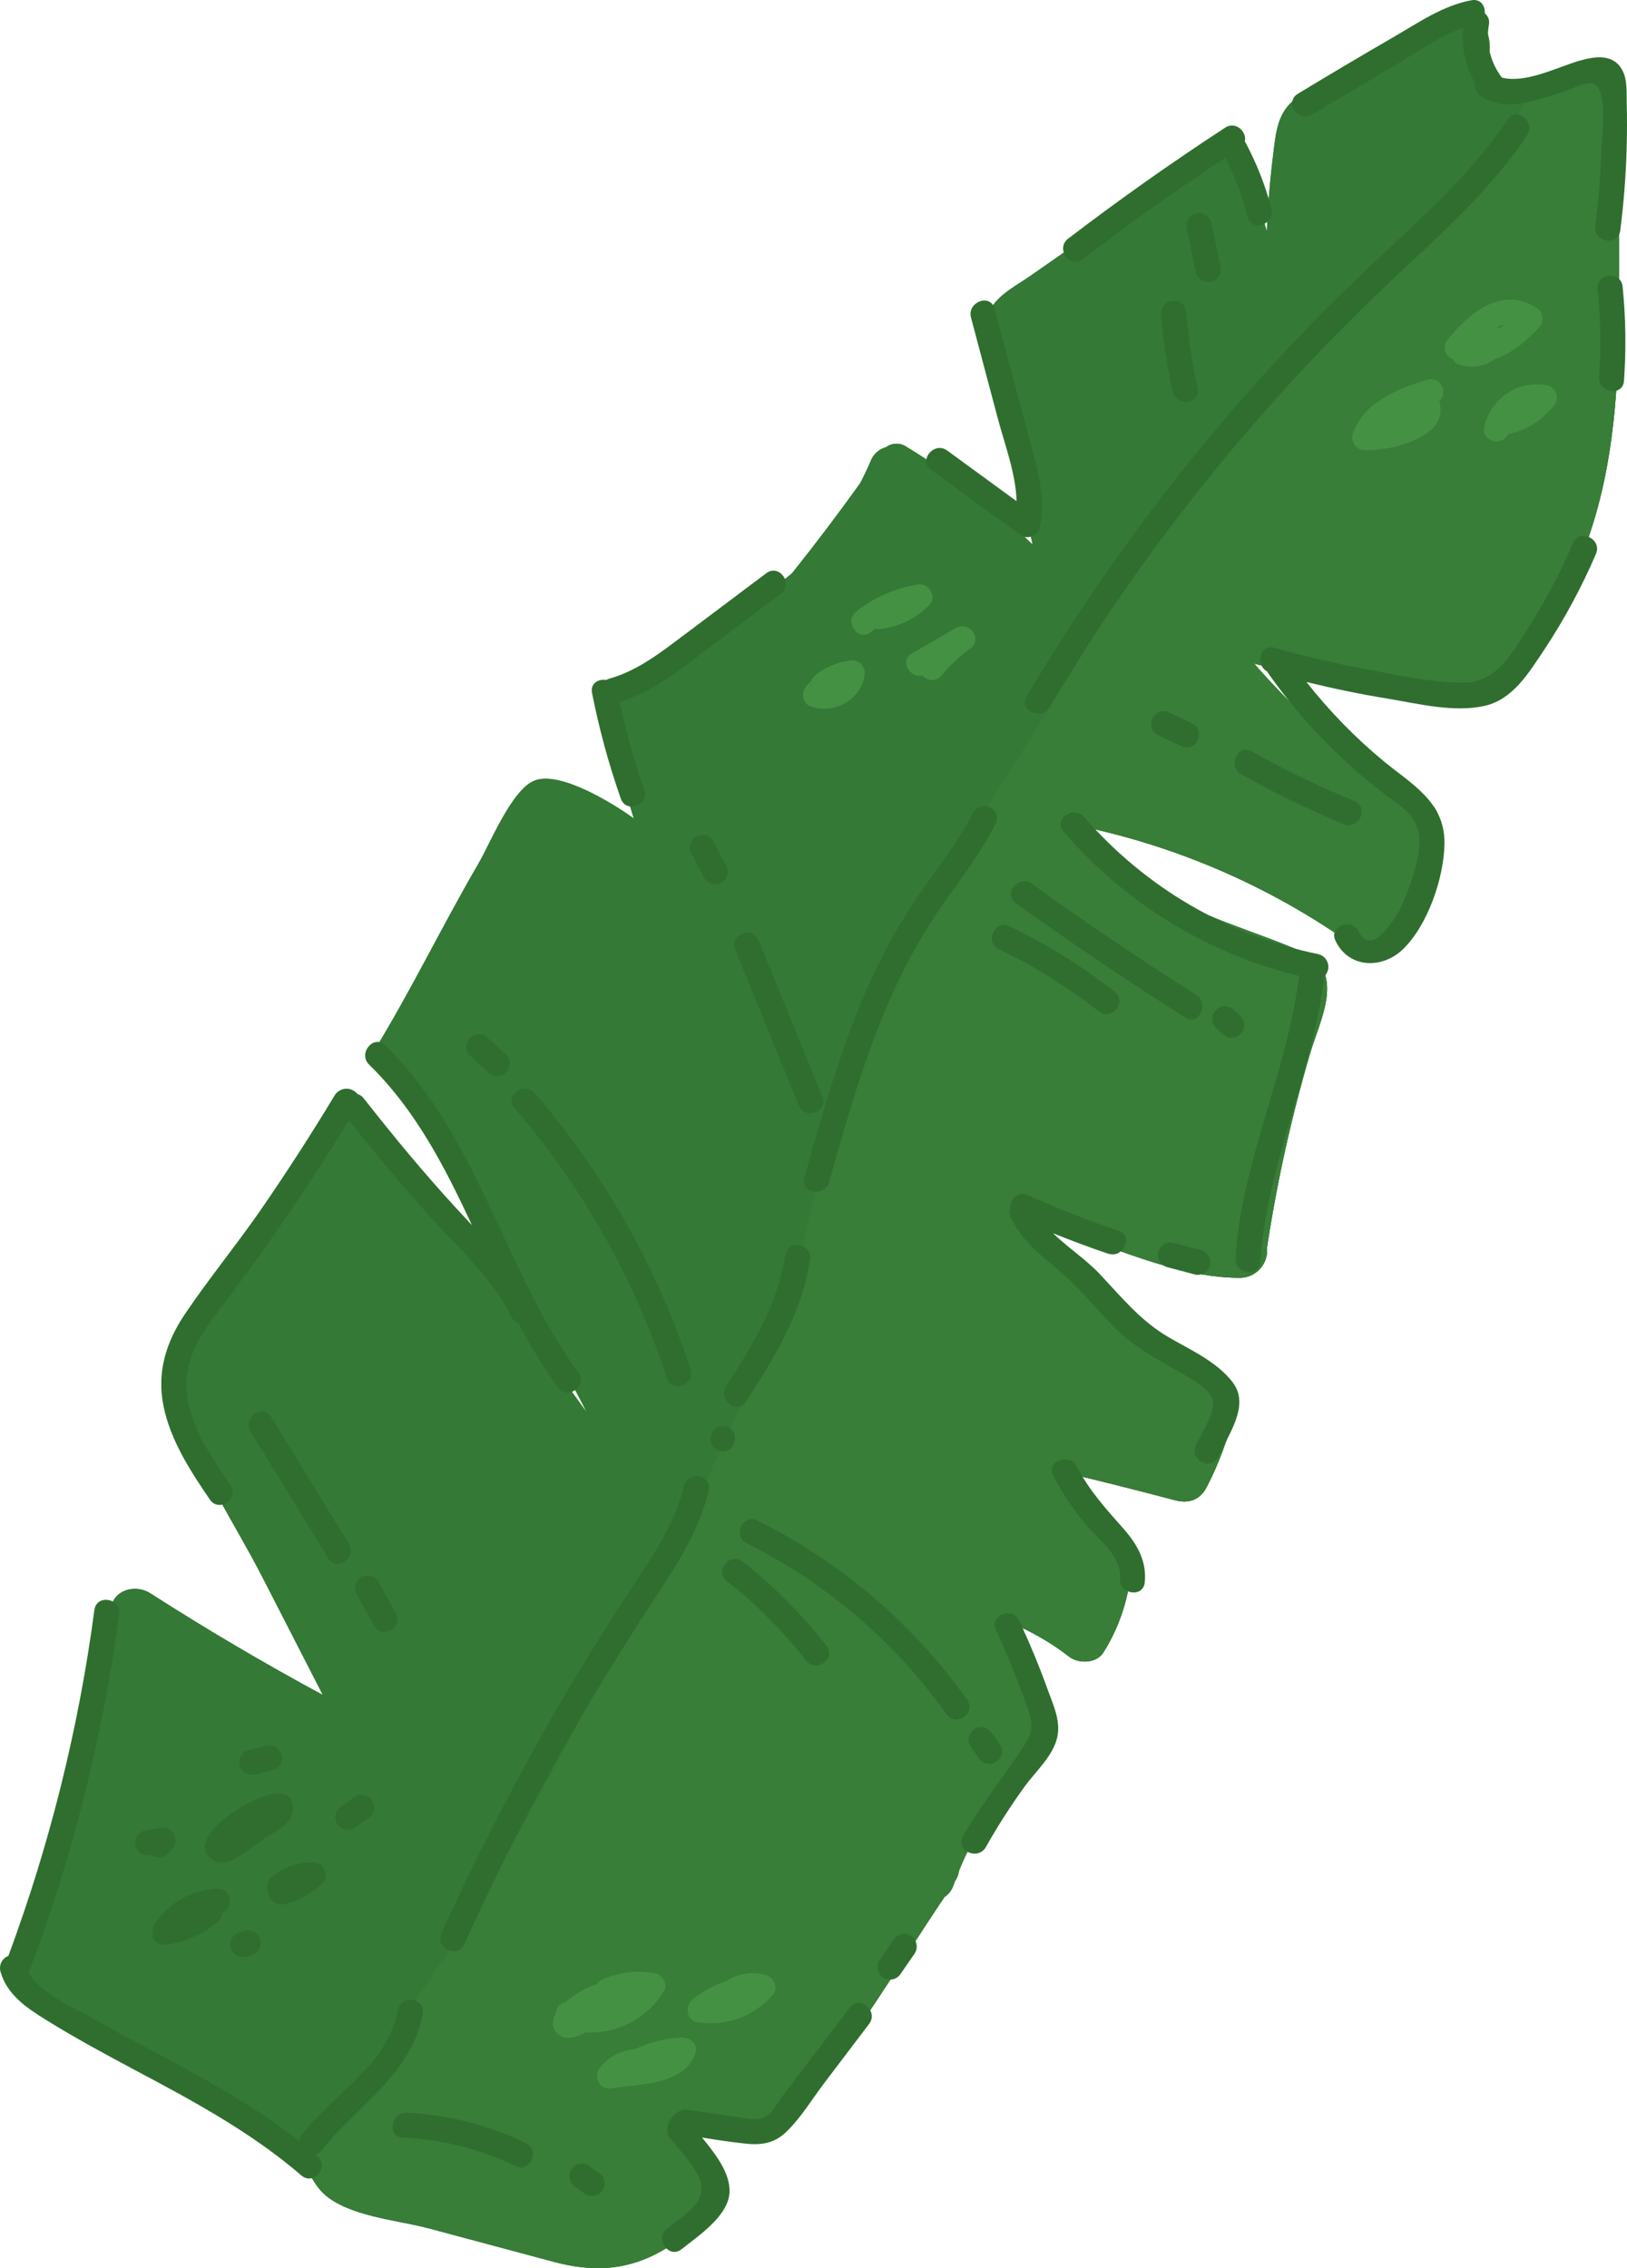 <?xml version="1.0" encoding="UTF-8"?> <svg xmlns="http://www.w3.org/2000/svg" viewBox="0 0 233.682 325.771" fill="none"><path d="M233.279 12.723C233.539 10.218 230.845 7.768 228.394 9.044C226.161 10.192 222.31 13.33 219.001 14.04C217.238 14.423 215.638 14.088 214.527 12.435C213.854 11.418 213.818 10.214 213.884 8.978C213.976 7.007 214.304 4.941 212.69 3.375C209.588 0.368 200.06 7.188 196.859 8.711L190.11 11.932C188.15 12.868 186.012 13.775 184.693 15.59C183.375 17.404 183.183 19.645 182.914 21.758C182.611 24.151 182.368 26.572 182.187 29.019C182.078 30.431 182.006 31.849 181.947 33.257C180.892 29.413 179.796 25.562 178.622 21.698C178.145 20.164 176.127 19.991 175.007 20.769L147.897 39.689C145.968 41.028 143.4 42.31 142.242 44.444C140.958 46.814 141.786 49.465 142.34 51.917L146.023 68.131C146.795 71.471 147.56 74.834 148.317 78.221C142.832 72.871 136.756 68.162 130.207 64.185C129.771 63.883 129.252 63.725 128.722 63.734C128.192 63.743 127.678 63.918 127.253 64.234C126.755 64.365 126.297 64.613 125.915 64.957C125.533 65.302 125.239 65.732 125.057 66.213C124.599 67.304 124.089 68.343 123.569 69.368C120.425 73.759 117.167 78.068 113.794 82.294C111.446 84.597 86.569 100.957 86.516 100.723C87.812 106.391 89.316 112.003 91.03 117.559C88.253 115.529 80.445 110.657 76.779 112.115C73.507 113.4 70.432 121.105 68.709 124.056C63.475 133.043 58.966 142.445 53.503 151.308C55.425 148.19 82.348 198.923 84.269 202.851L53.296 160.02C51.435 157.447 48.187 158.779 47.267 161.057C41.999 168.767 36.727 176.473 31.452 184.174C27.68 189.69 23.321 195.096 25.493 202.122C28.104 210.504 33.655 218.665 37.667 226.487L46.37 243.451C37.922 238.89 29.655 234.017 21.568 228.832C19.443 227.468 16.149 228.346 15.913 231.21C14.623 246.822 11.196 262.183 5.728 276.862C5.147 276.934 4.594 277.156 4.124 277.506C3.654 277.856 3.283 278.321 3.047 278.858C-1.218 287.861 11.957 292.544 17.865 295.509C23.592 298.385 29.352 301.214 35.051 304.151C35.997 304.633 36.982 305.141 37.948 305.686C39.597 306.568 41.096 307.702 42.389 309.052C42.735 309.447 43.049 309.869 43.327 310.317C44.375 311.941 45.092 313.783 46.559 315.135C50.093 318.337 57.1 318.864 61.518 320.039C67.613 321.671 73.702 323.3 79.802 324.935C90.221 327.647 96.615 323.515 103.652 316.098C104.735 314.958 104.499 312.938 103.63 311.779C101.773 309.297 99.727 306.963 97.508 304.798C99.948 305.048 102.386 305.306 104.829 305.531C109.178 305.948 112.118 305.621 115.067 302.137C122.691 293.109 128.984 282.362 135.639 272.478C136.234 272.078 136.681 271.496 136.913 270.821C136.98 270.636 137.052 270.463 137.12 270.281C137.125 270.266 137.128 270.248 137.128 270.233C137.458 269.761 137.671 269.216 137.748 268.644C139.31 264.798 141.426 261.201 144.029 257.967C146.034 255.523 150.211 252.988 151.009 249.829C151.759 246.85 149.398 242.738 148.359 240.114C147.438 237.804 146.48 235.508 145.485 233.227C148.371 234.441 151.084 236.03 153.555 237.953C154.937 239.009 157.535 238.931 158.508 237.285C160.877 233.495 162.249 229.167 162.498 224.704C162.203 223.068 161.566 221.514 160.628 220.143C157.56 217.414 154.702 214.457 152.081 211.297C157.65 212.613 163.199 214.005 168.726 215.473C170.709 216.001 172.351 215.469 173.326 213.555C175.099 210.119 176.438 206.475 177.312 202.708C177.928 200.202 175.923 198.858 173.882 198.962C163.354 192.492 154.722 183.822 146.761 174.506C150.12 175.833 153.494 177.107 156.9 178.301C163.692 180.661 170.785 183.524 178.062 183.533C178.613 183.535 179.157 183.42 179.66 183.197C180.163 182.973 180.614 182.647 180.982 182.239C181.351 181.83 181.63 181.348 181.8 180.825C181.971 180.302 182.029 179.749 181.972 179.201C183.399 169.806 185.457 160.518 188.134 151.399C189.562 146.523 193.459 139.457 187.004 136.694C179.698 133.533 172.432 131.741 165.545 127.433C161.303 124.794 157.324 121.754 153.663 118.353C169.006 121.317 183.486 127.691 196.034 137.003C197.492 138.079 199.916 137.947 200.986 136.336C204.658 131.022 206.657 124.731 206.726 118.272C206.758 115.569 204.239 114.188 202.213 114.46C193.987 109.156 186.554 102.712 180.135 95.323C188.703 97.482 197.406 99.063 206.185 100.054C215.62 101.085 221.096 92.26 224.963 84.682C236.376 62.416 230.784 36.586 233.279 12.723Z" fill="#347936"></path><path d="M233.279 12.723C233.539 10.218 230.845 7.768 228.394 9.044C226.161 10.192 222.31 13.33 219.001 14.04C217.238 14.423 215.638 14.088 214.527 12.435C213.854 11.418 213.818 10.214 213.884 8.978C213.976 7.007 214.304 4.941 212.69 3.375C209.588 0.368 200.06 7.188 196.859 8.711L190.11 11.932C188.15 12.868 186.012 13.775 184.693 15.59C183.375 17.404 183.183 19.645 182.914 21.758C182.611 24.151 182.368 26.572 182.187 29.019C182.078 30.431 182.006 31.849 181.947 33.257C180.892 29.413 179.796 25.562 178.622 21.698C178.145 20.164 176.127 19.991 175.007 20.769L147.897 39.689C145.968 41.028 143.4 42.31 142.242 44.444C140.958 46.814 141.786 49.465 142.34 51.917L146.023 68.131C146.795 71.471 147.56 74.834 148.317 78.221C142.832 72.871 136.756 68.162 130.207 64.185C129.771 63.883 129.252 63.725 128.722 63.734C128.192 63.743 127.678 63.918 127.253 64.234C126.755 64.365 126.297 64.613 125.915 64.957C125.533 65.302 125.239 65.732 125.057 66.213C124.599 67.304 124.089 68.343 123.569 69.368C120.425 73.759 117.167 78.068 113.794 82.294C111.446 84.597 86.569 100.957 86.516 100.723C87.812 106.391 89.316 112.003 91.03 117.559C88.253 115.529 80.445 110.657 76.779 112.115C73.507 113.4 70.432 121.105 68.709 124.056C63.475 133.043 58.966 142.445 53.503 151.308C55.425 148.19 82.348 198.923 84.269 202.851L53.296 160.02C51.435 157.447 48.187 158.779 47.267 161.057C41.999 168.767 36.727 176.473 31.452 184.174C27.68 189.69 23.321 195.096 25.493 202.122C28.104 210.504 33.655 218.665 37.667 226.487L46.37 243.451C37.922 238.89 29.655 234.017 21.568 228.832C19.443 227.468 16.149 228.346 15.913 231.21C14.623 246.822 11.196 262.183 5.728 276.862C5.147 276.934 4.594 277.156 4.124 277.506C3.654 277.856 3.283 278.321 3.047 278.858C-1.218 287.861 11.957 292.544 17.865 295.509C23.592 298.385 29.352 301.214 35.051 304.151C35.997 304.633 36.982 305.141 37.948 305.686C39.597 306.568 41.096 307.702 42.389 309.052C42.735 309.447 43.049 309.869 43.327 310.317C44.375 311.941 45.092 313.783 46.559 315.135C50.093 318.337 57.1 318.864 61.518 320.039C67.613 321.671 73.702 323.3 79.802 324.935C90.221 327.647 96.615 323.515 103.652 316.098C104.735 314.958 104.499 312.938 103.63 311.779C101.773 309.297 99.727 306.963 97.508 304.798C99.948 305.048 102.386 305.306 104.829 305.531C109.178 305.948 112.118 305.621 115.067 302.137C122.691 293.109 128.984 282.362 135.639 272.478C136.234 272.078 136.681 271.496 136.913 270.821C136.98 270.636 137.052 270.463 137.12 270.281C137.125 270.266 137.128 270.248 137.128 270.233C137.458 269.761 137.671 269.216 137.748 268.644C139.31 264.798 141.426 261.201 144.029 257.967C146.034 255.523 150.211 252.988 151.009 249.829C151.759 246.85 149.398 242.738 148.359 240.114C147.438 237.804 146.48 235.508 145.485 233.227C148.371 234.441 151.084 236.03 153.555 237.953C154.937 239.009 157.535 238.931 158.508 237.285C160.877 233.495 162.249 229.167 162.498 224.704C162.203 223.068 161.566 221.514 160.628 220.143C157.56 217.414 154.702 214.457 152.081 211.297C157.65 212.613 163.199 214.005 168.726 215.473C170.709 216.001 172.351 215.469 173.326 213.555C175.099 210.119 176.438 206.475 177.312 202.708C177.928 200.202 175.923 198.858 173.882 198.962C163.354 192.492 154.722 183.822 146.761 174.506C150.12 175.833 153.494 177.107 156.9 178.301C163.692 180.661 170.785 183.524 178.062 183.533C178.613 183.535 179.157 183.42 179.66 183.197C180.163 182.973 180.614 182.647 180.982 182.239C181.351 181.83 181.63 181.348 181.8 180.825C181.971 180.302 182.029 179.749 181.972 179.201C183.399 169.806 185.457 160.518 188.134 151.399C189.562 146.523 193.459 139.457 187.004 136.694C179.698 133.533 172.432 131.741 165.545 127.433C161.303 124.794 157.324 121.754 153.663 118.353C169.006 121.317 183.486 127.691 196.034 137.003C197.492 138.079 199.916 137.947 200.986 136.336C204.658 131.022 206.657 124.731 206.726 118.272C206.758 115.569 204.239 114.188 202.213 114.46C193.987 109.156 186.554 102.712 180.135 95.323C188.703 97.482 197.406 99.063 206.185 100.054C215.62 101.085 221.096 92.26 224.963 84.682C236.376 62.416 230.784 36.586 233.279 12.723Z" fill="#347936"></path><path d="M233.279 12.723C233.539 10.218 230.845 7.768 228.394 9.044C226.215 10.164 222.495 13.171 219.256 13.973C207.764 39.049 181.096 52.048 166.497 74.476C161.988 81.397 158.521 89.067 154.191 96.121C149.632 103.559 144.852 110.863 140.27 118.291C133.854 128.681 127.675 139.405 123.367 150.821C122.34 153.992 121.302 157.161 120.293 160.341C119.816 162.095 119.376 163.916 119.016 165.738C118.72 167.216 118.189 168.637 117.443 169.948C116.56 173.21 115.783 176.497 115.176 179.83C114.798 182.189 113.776 184.4 112.223 186.217C105.585 207.345 93.837 227.048 83.617 246.391C76.278 260.281 68.975 273.885 59.984 286.839C54.566 294.629 48.762 302.127 42.706 309.422C42.934 309.709 43.147 310.004 43.345 310.312C44.393 311.936 45.111 313.781 46.577 315.133C50.111 318.334 57.119 318.859 61.536 320.034C67.631 321.666 73.72 323.298 79.821 324.932C90.239 327.642 96.633 323.513 103.67 316.093C104.753 314.955 104.517 312.933 103.648 311.774C101.792 309.292 99.745 306.96 97.526 304.796C99.966 305.046 102.404 305.301 104.848 305.528C109.197 305.946 112.136 305.618 115.085 302.134C122.709 293.107 129.002 282.36 135.658 272.473C136.252 272.075 136.7 271.493 136.931 270.816C136.999 270.633 137.07 270.461 137.138 270.276C137.144 270.261 137.146 270.246 137.146 270.228C137.477 269.756 137.689 269.211 137.767 268.639C139.328 264.795 141.444 261.199 144.047 257.965C146.052 255.52 150.229 252.986 151.028 249.826C151.777 246.847 149.417 242.735 148.377 240.11C147.456 237.8 146.498 235.505 145.503 233.224C148.389 234.438 151.103 236.027 153.574 237.949C154.955 239.006 157.553 238.928 158.526 237.282C160.895 233.491 162.268 229.163 162.516 224.7C162.222 223.065 161.584 221.511 160.646 220.139C157.578 217.411 154.721 214.454 152.099 211.294C157.668 212.61 163.217 214.002 168.744 215.47C170.728 215.998 172.369 215.466 173.344 213.552C175.117 210.115 176.456 206.472 177.331 202.705C177.946 200.198 175.941 198.854 173.9 198.958C163.372 192.488 154.741 183.818 146.779 174.502C150.139 175.829 153.513 177.103 156.919 178.298C163.71 180.658 170.803 183.521 178.08 183.53C178.629 183.528 179.171 183.412 179.672 183.188C180.172 182.963 180.62 182.637 180.987 182.229C181.354 181.821 181.631 181.341 181.8 180.819C181.97 180.298 182.029 179.747 181.972 179.201C183.399 169.806 185.457 160.518 188.134 151.399C189.562 146.523 193.459 139.457 187.004 136.694C179.698 133.533 172.432 131.741 165.545 127.433C161.303 124.794 157.324 121.754 153.663 118.353C169.006 121.317 183.486 127.691 196.034 137.003C197.492 138.079 199.916 137.947 200.986 136.336C204.658 131.022 206.657 124.731 206.726 118.272C206.758 115.569 204.239 114.188 202.213 114.46C193.987 109.156 186.554 102.712 180.135 95.323C188.703 97.482 197.406 99.063 206.185 100.054C215.62 101.085 221.096 92.26 224.963 84.682C236.376 62.416 230.784 36.586 233.279 12.723Z" fill="#387D38"></path><path d="M220.905 44.373C215.883 40.898 211.043 44.872 207.903 48.802C207.728 49.023 207.607 49.282 207.55 49.558C207.493 49.834 207.502 50.12 207.575 50.392C207.648 50.665 207.784 50.916 207.971 51.127C208.159 51.337 208.394 51.501 208.656 51.605C208.826 51.93 209.11 52.182 209.454 52.313C210.327 52.629 211.264 52.726 212.184 52.597C213.104 52.468 213.978 52.116 214.73 51.571C217.212 50.765 219.609 48.642 221.145 46.919C221.45 46.55 221.597 46.074 221.552 45.597C221.507 45.119 221.274 44.679 220.905 44.373ZM215.704 46.925L215.378 47.12C215.266 47.078 215.151 47.045 215.034 47.02C215.377 46.841 215.743 46.709 216.121 46.628C215.982 46.727 215.849 46.827 215.704 46.925Z" fill="#459144"></path><path d="M206.713 57.617C207.02 57.336 207.222 56.959 207.283 56.547C207.345 56.136 207.263 55.716 207.05 55.358C206.838 55 206.509 54.726 206.119 54.583C205.728 54.439 205.3 54.435 204.907 54.57C200.723 55.831 196.052 57.664 194.389 62.085C194.254 62.375 194.198 62.695 194.228 63.014C194.257 63.332 194.37 63.637 194.556 63.897C194.742 64.158 194.993 64.364 195.284 64.496C195.576 64.627 195.897 64.679 196.215 64.646C199.273 64.633 202.837 63.861 205.299 61.933C205.966 61.46 206.463 60.785 206.718 60.008C206.972 59.231 206.971 58.392 206.713 57.617Z" fill="#459144"></path><path d="M222.134 55.311C220.15 54.963 218.108 55.397 216.438 56.522C214.768 57.648 213.599 59.377 213.177 61.346C212.728 63.483 215.833 64.138 216.616 62.344C219.227 61.805 221.56 60.351 223.194 58.245C223.396 58.003 223.531 57.712 223.585 57.401C223.64 57.091 223.612 56.771 223.505 56.474C223.397 56.178 223.214 55.914 222.974 55.71C222.734 55.506 222.444 55.369 222.134 55.311Z" fill="#459144"></path><path d="M131.926 83.945C128.655 84.431 125.571 85.774 122.986 87.838C121.178 89.295 123.268 92.249 125.084 90.786C125.289 90.619 125.498 90.465 125.712 90.281C125.943 90.347 126.185 90.367 126.424 90.339C129.118 90.044 131.624 88.817 133.508 86.869C134.612 85.788 133.425 83.713 131.926 83.945Z" fill="#459144"></path><path d="M122.213 94.858C120.347 95.07 118.578 95.8 117.105 96.966C116.846 97.172 116.648 97.446 116.533 97.757C116.248 98.03 115.984 98.325 115.743 98.639C115.094 99.49 115.226 100.997 116.374 101.44C119.721 102.655 123.648 100.593 124.185 96.955C124.23 96.68 124.212 96.398 124.131 96.132C124.05 95.865 123.909 95.621 123.718 95.418C123.528 95.215 123.292 95.059 123.032 94.962C122.77 94.865 122.49 94.829 122.213 94.858Z" fill="#459144"></path><path d="M137.228 90.236L130.953 93.872C129.113 94.933 130.718 97.463 132.528 97.02C132.689 97.224 132.895 97.389 133.129 97.501C133.362 97.614 133.619 97.673 133.879 97.673C134.139 97.673 134.395 97.615 134.629 97.502C134.863 97.389 135.068 97.224 135.229 97.021C136.418 95.564 137.796 94.272 139.326 93.178C141.256 91.803 139.205 89.088 137.228 90.236Z" fill="#459144"></path><path d="M94.026 283.405C91.498 282.952 88.892 283.265 86.542 284.302C86.205 284.442 85.919 284.682 85.724 284.989C84.059 285.531 82.526 286.414 81.22 287.578L81.045 287.636C80.717 287.703 80.422 287.883 80.211 288.146C79.999 288.406 79.883 288.731 79.883 289.065C79.202 290.21 79.113 291.615 80.507 292.417C81.623 293.049 82.933 292.529 84.136 291.912C86.374 292.03 88.602 291.537 90.582 290.49C92.562 289.44 94.219 287.873 95.378 285.954C96.002 284.927 95.072 283.58 94.026 283.405Z" fill="#459144"></path><path d="M97.925 292.647C95.589 292.762 93.297 293.329 91.178 294.321C90.199 294.399 89.245 294.676 88.377 295.139C87.51 295.599 86.746 296.233 86.133 297.003C85.175 298.163 86.109 300.212 87.71 299.955C91.78 299.3 98.449 299.547 99.925 294.754C100.268 293.547 98.959 292.604 97.925 292.647Z" fill="#459144"></path><path d="M109.862 283.627C108.955 283.39 108.008 283.342 107.081 283.487C106.154 283.632 105.268 283.969 104.477 284.472C102.647 285.042 100.948 285.966 99.479 287.198C98.328 288.161 98.586 290.195 100.229 290.453C102.2 290.77 104.219 290.58 106.095 289.9C107.971 289.22 109.643 288.073 110.953 286.566C111.927 285.459 111.121 283.954 109.862 283.627Z" fill="#459144"></path><path d="M216.546 17.162C211.579 24.556 205.045 30.545 198.533 36.58C191.863 42.796 185.458 49.326 179.399 56.158C167.395 69.742 156.7 84.429 147.457 100.024C146.266 102.024 149.558 103.529 150.74 101.546C160.02 85.919 170.79 71.227 182.898 57.674C188.857 50.996 195.153 44.643 201.695 38.54C208.041 32.617 214.438 26.722 219.304 19.488C220.617 17.563 217.847 15.235 216.546 17.162Z" fill="#2F6E2F"></path><path d="M139.737 116.765C137.325 121.532 133.864 125.591 130.96 130.048C128.523 133.809 126.396 137.761 124.598 141.866C120.731 150.648 118.12 159.922 115.53 169.139C114.904 171.381 118.474 171.96 119.097 169.736C121.699 160.479 124.327 151.177 128.321 142.404C130.339 137.937 132.771 133.669 135.585 129.656C138.205 125.945 140.963 122.361 142.991 118.282C144.066 116.207 140.782 114.691 139.737 116.765Z" fill="#2F6E2F"></path><path d="M112.76 180.288C111.756 187.264 108.088 193.213 104.336 199.045C103.089 200.981 105.858 203.315 107.117 201.344C111.239 194.982 115.228 188.5 116.327 180.885C116.68 178.592 113.115 177.982 112.76 180.288Z" fill="#2F6E2F"></path><path d="M104.106 204.86C101.812 204.476 101.208 208.042 103.509 208.427C105.809 208.812 106.407 205.246 104.106 204.86Z" fill="#2F6E2F"></path><path d="M98.225 213.453C96.813 219.395 93.155 224.344 89.873 229.374C86.592 234.404 83.396 239.583 80.351 244.806C74.146 255.48 68.489 266.462 63.403 277.714C62.436 279.838 65.725 281.36 66.685 279.241C71.928 267.637 77.778 256.318 84.211 245.33C87.484 239.767 90.95 234.291 94.483 228.893C97.563 224.221 100.487 219.54 101.794 214.033C102.329 211.794 98.761 211.202 98.225 213.453Z" fill="#2F6E2F"></path><path d="M42.093 259.792C42.063 255.41 35.881 258.752 34.14 259.839C32.399 260.929 27.19 264.843 30.482 267.082C32.074 268.159 33.721 267.012 35.083 266.105C35.597 265.767 36.109 265.415 36.604 265.05C36.969 264.932 37.289 264.705 37.52 264.398L38.042 263.983C38.523 263.735 38.996 263.465 39.454 263.176C40.705 262.388 42.103 261.414 42.093 259.792Z" fill="#2F6E2F"></path><path d="M31.083 271.266C29.307 271.351 27.578 271.858 26.037 272.745C24.497 273.632 23.189 274.872 22.222 276.364C21.442 277.589 22.067 279.551 23.798 279.323C26.566 278.966 29.171 277.816 31.297 276.007C31.655 275.712 31.886 275.287 31.941 274.825C32.069 274.72 32.202 274.62 32.325 274.505C33.641 273.32 32.998 271.141 31.083 271.266Z" fill="#2F6E2F"></path><path d="M45.252 267.527C43.006 267.374 40.788 268.097 39.065 269.546C38.705 269.819 38.458 270.213 38.368 270.656C38.278 271.098 38.352 271.561 38.576 271.95C38.631 272.423 38.869 272.853 39.239 273.15C39.608 273.45 40.08 273.59 40.552 273.542C42.74 273.113 44.752 272.048 46.339 270.483C47.275 269.564 46.571 267.569 45.252 267.527Z" fill="#2F6E2F"></path><path d="M37.414 279.108C37.444 278.871 37.41 278.628 37.317 278.409C37.145 277.969 36.811 277.611 36.385 277.409L35.925 277.269C35.608 277.214 35.281 277.246 34.981 277.361L34.239 277.591C33.801 277.764 33.444 278.096 33.24 278.519C33.13 278.738 33.078 278.983 33.091 279.228C33.063 279.466 33.099 279.708 33.194 279.928C33.277 280.151 33.402 280.355 33.564 280.53C33.726 280.703 33.92 280.843 34.136 280.943L34.601 281.088C34.916 281.14 35.24 281.108 35.539 280.995L36.281 280.763C36.723 280.595 37.082 280.261 37.28 279.831C37.389 279.606 37.436 279.356 37.414 279.108Z" fill="#2F6E2F"></path><path d="M53.394 258.544C53.109 258.159 52.687 257.902 52.216 257.825C51.745 257.745 51.262 257.852 50.868 258.119L48.864 259.574C48.492 259.861 48.246 260.279 48.176 260.741C48.107 261.206 48.22 261.678 48.493 262.058C48.764 262.441 49.174 262.703 49.635 262.788C50.095 262.873 50.571 262.776 50.962 262.518L52.967 261.094C53.165 260.956 53.333 260.781 53.462 260.576C53.591 260.374 53.677 260.146 53.717 259.909C53.757 259.672 53.749 259.429 53.694 259.194C53.638 258.959 53.536 258.739 53.394 258.544Z" fill="#2F6E2F"></path><path d="M25.217 264.133C25.193 263.898 25.123 263.668 25.01 263.458C24.897 263.248 24.745 263.063 24.56 262.913C24.376 262.763 24.164 262.651 23.936 262.583C23.708 262.516 23.469 262.493 23.233 262.518L21.021 262.881C20.543 262.931 20.105 263.168 19.802 263.54C19.5 263.913 19.358 264.39 19.407 264.868C19.457 265.345 19.694 265.785 20.067 266.087C20.44 266.39 20.918 266.532 21.395 266.482L21.792 266.412L21.89 266.485C22.087 266.622 22.313 266.714 22.551 266.754C22.788 266.794 23.031 266.779 23.263 266.714C23.501 266.682 23.727 266.59 23.919 266.445L24.259 266.13C24.354 266.012 24.433 265.885 24.495 265.747C24.754 265.572 24.96 265.33 25.087 265.045C25.215 264.758 25.26 264.443 25.217 264.133Z" fill="#2F6E2F"></path><path d="M40.376 251.826C40.196 251.386 39.854 251.034 39.42 250.839C38.986 250.644 38.494 250.624 38.045 250.782L36.073 251.319C35.865 251.311 35.657 251.344 35.461 251.416C35.265 251.489 35.086 251.599 34.933 251.741C34.894 251.771 34.857 251.806 34.824 251.844L34.814 251.904C34.598 252.156 34.452 252.461 34.391 252.789C34.33 253.113 34.356 253.451 34.465 253.763C34.547 253.943 34.652 254.113 34.779 254.263C34.807 254.301 34.837 254.338 34.871 254.371L34.957 254.446C35.008 254.501 35.065 254.548 35.128 254.591C35.342 254.733 35.586 254.825 35.84 254.863L35.876 254.868C35.982 254.883 36.089 254.888 36.197 254.885L36.316 254.905C36.479 254.898 36.64 254.873 36.798 254.833L39.353 254.173C39.575 254.088 39.777 253.958 39.948 253.793C40.12 253.628 40.256 253.431 40.351 253.213C40.446 252.993 40.498 252.761 40.502 252.521C40.506 252.284 40.463 252.049 40.376 251.826Z" fill="#2F6E2F"></path><path d="M225.93 77.998C224.137 82.21 222 86.268 219.54 90.128C217.244 93.692 214.97 98.072 210.219 98.052C205.699 98.034 200.98 97.017 196.546 96.195C191.988 95.346 187.48 94.279 183.017 93.042C180.914 92.464 180.272 95.565 182.034 96.465C182.091 96.597 182.163 96.721 182.247 96.837C186.91 103.426 192.554 109.263 198.984 114.144C200.547 115.323 202.506 116.47 203.34 118.315C204.174 120.16 203.883 122.366 203.37 124.297C202.835 126.396 202.097 128.438 201.169 130.395C200.555 131.691 196.973 137.637 195.183 133.841C194.188 131.755 190.799 133.015 191.805 135.108C193.698 139.093 198.489 139.241 201.506 136.336C205.071 132.9 207.432 125.992 207.467 121.078C207.504 115.205 202.861 112.71 198.814 109.397C194.69 105.994 190.944 102.158 187.64 97.954C191.526 98.905 195.442 99.72 199.399 100.359C203.733 101.085 208.875 102.386 213.287 101.371C217.338 100.424 219.585 96.608 221.766 93.368C224.661 88.995 227.158 84.372 229.227 79.552C230.133 77.388 226.856 75.861 225.93 77.998Z" fill="#2F6E2F"></path><path d="M233.628 21.435C233.695 19.189 233.699 16.949 233.642 14.714C233.603 13.266 233.739 11.546 233.071 10.206C231.809 7.672 229.151 8.064 226.834 8.727C223.712 9.634 219.131 12.027 215.71 11.142C214.892 10.071 214.304 8.843 213.983 7.535C213.663 6.226 213.617 4.866 213.848 3.539C213.911 3.239 213.889 2.927 213.783 2.64C213.678 2.352 213.495 2.1 213.253 1.911C213.336 0.868 212.667 -0.204 211.349 0.033C207.225 0.791 203.657 3.304 200.065 5.373C195.489 8.025 190.936 10.725 186.405 13.474C184.406 14.679 186.517 17.618 188.502 16.423C192.363 14.096 196.239 11.795 200.128 9.521C203.236 7.713 206.595 5.171 210.133 4.047C209.885 6.792 210.49 9.546 211.867 11.934C211.81 12.308 211.864 12.69 212.024 13.033C212.185 13.375 212.443 13.662 212.767 13.857C214.929 15.216 217.278 15.169 219.707 14.604C221.198 14.243 222.657 13.779 224.119 13.333C225.22 12.998 227.478 11.818 228.583 11.966C231.11 12.316 230.058 19.651 229.998 21.579C229.888 25.227 229.582 28.88 229.144 32.51C228.862 34.816 232.427 35.425 232.711 33.108C233.21 29.218 233.513 25.333 233.628 21.435Z" fill="#2F6E2F"></path><path d="M182.608 29.932C181.721 26.578 180.439 23.342 178.79 20.29C179.113 18.944 177.494 17.341 175.964 18.337C168.237 23.382 160.717 28.699 153.404 34.286C151.56 35.701 153.651 38.648 155.502 37.229C162.155 32.13 168.982 27.274 175.985 22.662C177.38 25.384 178.468 28.254 179.227 31.217C179.815 33.467 183.193 32.169 182.608 29.932Z" fill="#2F6E2F"></path><path d="M190.193 140.241C190.443 140.009 190.624 139.712 190.718 139.384C190.812 139.055 190.814 138.708 190.725 138.378C190.635 138.049 190.457 137.75 190.211 137.514C189.964 137.278 189.657 137.114 189.324 137.04C176.261 134.355 164.449 127.435 155.72 117.353C154.211 115.596 151.252 117.686 152.777 119.451C161.599 129.728 173.425 136.975 186.587 140.169C184.885 153.977 178.365 166.734 177.446 180.685C177.299 182.983 180.862 183.605 181.013 181.283C181.929 167.129 188.599 154.245 190.193 140.241Z" fill="#2F6E2F"></path><path d="M171.766 142.869C163.749 137.798 155.894 132.484 148.199 126.929C146.318 125.569 143.995 128.346 145.9 129.71C153.851 135.435 161.97 140.916 170.256 146.155C172.2 147.391 173.705 144.098 171.766 142.869Z" fill="#2F6E2F"></path><path d="M178.039 145.846L177.083 144.946C176.704 144.64 176.22 144.493 175.734 144.536C175.381 144.574 175.046 144.715 174.772 144.941C174.498 145.167 174.297 145.469 174.194 145.809C174.091 146.149 174.09 146.512 174.192 146.853C174.294 147.193 174.493 147.496 174.766 147.724L175.721 148.629C176.101 148.935 176.584 149.082 177.07 149.039C177.425 149.002 177.761 148.862 178.036 148.636C178.312 148.409 178.514 148.106 178.617 147.765C178.721 147.423 178.721 147.059 178.618 146.718C178.516 146.376 178.314 146.073 178.039 145.846Z" fill="#2F6E2F"></path><path d="M160.112 142.456C155.416 138.786 150.342 135.627 144.976 133.032C142.878 132.02 141.357 135.298 143.448 136.314C148.535 138.769 153.344 141.761 157.794 145.239C159.626 146.671 161.949 143.894 160.112 142.456Z" fill="#2F6E2F"></path><path d="M110.061 82.329L98.328 91.144C94.931 93.692 91.618 96.321 87.487 97.487C87.343 97.53 87.204 97.589 87.073 97.662C85.973 97.477 84.756 98.135 85.031 99.526C86.047 104.676 87.427 109.748 89.162 114.703C89.937 116.898 93.317 115.619 92.54 113.435C91.092 109.308 89.906 105.095 88.988 100.819C92.949 99.649 96.233 97.265 99.51 94.814L112.147 85.27C114.024 83.879 111.927 80.93 110.061 82.329Z" fill="#2F6E2F"></path><path d="M99.183 196.677C94.422 182.117 86.825 168.645 76.831 157.038C75.321 155.287 72.362 157.371 73.887 159.142C83.688 170.505 91.136 183.7 95.802 197.962C96.526 200.173 99.907 198.888 99.183 196.677Z" fill="#2F6E2F"></path><path d="M72.653 151.431L69.845 148.895C69.473 148.628 69.013 148.512 68.559 148.57C68.104 148.629 67.689 148.858 67.397 149.211C67.105 149.564 66.958 150.015 66.986 150.473C67.013 150.93 67.214 151.36 67.546 151.675L70.348 154.211C70.72 154.478 71.18 154.594 71.635 154.535C72.089 154.476 72.504 154.247 72.796 153.894C73.088 153.541 73.235 153.09 73.208 152.633C73.18 152.175 72.98 151.745 72.647 151.43L72.653 151.431Z" fill="#2F6E2F"></path><path d="M83.081 197.174C72.317 182.335 68.707 163.212 55.329 150.146C53.659 148.516 51.356 151.314 53.03 152.927C59.705 159.448 63.887 167.611 67.785 175.971C67.021 175.159 66.261 174.34 65.507 173.517C60.854 168.46 56.49 163.169 52.255 157.772C52.027 157.467 51.706 157.244 51.34 157.136C51.144 156.885 50.89 156.684 50.6 156.552C50.31 156.419 49.992 156.358 49.673 156.373C49.354 156.389 49.044 156.48 48.768 156.64C48.492 156.801 48.259 157.025 48.087 157.294C44.702 162.908 41.142 168.423 37.407 173.839C33.9 178.899 29.97 183.68 26.537 188.776C23.852 192.764 22.508 197.104 23.472 201.892C24.471 206.869 27.328 211.265 30.151 215.393C31.466 217.319 34.41 215.215 33.095 213.289C30.34 209.27 27.193 204.74 26.81 199.732C26.349 194.203 30.037 190.102 33.138 185.965C39.192 177.885 44.843 169.505 50.122 160.904C53.875 165.646 57.717 170.293 61.799 174.785C65.88 179.276 70.718 183.564 73.451 189.138C73.554 189.36 73.701 189.56 73.884 189.724C74.067 189.888 74.281 190.013 74.513 190.092C76.168 193.29 78.048 196.366 80.14 199.297C81.509 201.159 84.452 199.06 83.081 197.174Z" fill="#2F6E2F"></path><path d="M50.088 221.699L38.943 203.52C37.725 201.525 34.792 203.637 36 205.618L47.134 223.827C48.357 225.791 51.296 223.68 50.088 221.699Z" fill="#2F6E2F"></path><path d="M56.771 231.528L54.27 227.051C54.132 226.857 53.957 226.692 53.756 226.565C53.554 226.439 53.329 226.354 53.094 226.315C52.86 226.275 52.62 226.283 52.388 226.336C52.156 226.39 51.937 226.489 51.743 226.627C51.363 226.914 51.108 227.335 51.029 227.804C50.951 228.272 51.055 228.754 51.321 229.148L53.827 233.632C54.296 234.481 55.613 234.573 56.348 234.055C56.728 233.768 56.984 233.346 57.063 232.876C57.142 232.406 57.037 231.923 56.771 231.528Z" fill="#2F6E2F"></path><path d="M45.596 309.687L45.327 309.464C45.664 309.357 45.96 309.15 46.173 308.867C51.286 302.389 59.094 297.953 60.721 289.265C61.153 286.979 57.586 286.381 57.154 288.668C55.698 296.448 47.989 300.725 43.398 306.533C43.162 306.818 43.021 307.17 42.997 307.54C37.243 303.039 30.915 299.405 24.456 295.933C20.717 293.919 16.951 291.957 13.249 289.863C10.38 288.238 5.943 286.414 4.096 283.36C4.165 283.245 4.224 283.125 4.272 283C10.469 266.485 14.779 249.322 17.122 231.84C17.428 229.538 13.863 228.928 13.555 231.242C11.302 248.212 7.159 264.878 1.203 280.925C0.768 281.095 0.411 281.418 0.201 281.835C-0.009 282.25 -0.056 282.73 0.068 283.18C1.024 286.556 3.882 288.428 6.717 290.185C10.77 292.699 14.973 294.969 19.186 297.221C27.605 301.687 36.016 306.2 43.28 312.454C45.047 313.983 47.359 311.199 45.596 309.687Z" fill="#2F6E2F"></path><path d="M122.042 288.373L112.388 301.089C111.738 301.944 110.93 303.484 109.96 304.019C108.848 304.638 107.176 304.256 106.012 304.091L98.388 302.979C97.979 303.049 97.588 303.201 97.241 303.426C96.893 303.654 96.595 303.949 96.366 304.293C96.136 304.638 95.979 305.028 95.905 305.436C95.832 305.846 95.842 306.265 95.936 306.668C97.292 308.532 99.675 310.834 100.528 313.006C101.813 316.277 97.98 318.359 95.806 320.104C93.992 321.553 96.082 324.508 97.904 323.048C100.311 321.121 104.649 318.279 104.78 314.835C104.892 312.129 102.762 309.369 100.823 307.01C102.862 307.353 104.909 307.645 106.954 307.877C109.246 308.135 111.131 307.9 112.866 306.265C114.994 304.251 116.635 301.494 118.4 299.167L124.832 290.692C126.231 288.838 123.453 286.521 122.042 288.373Z" fill="#2F6E2F"></path><path d="M131.033 278.191C130.665 277.884 130.191 277.736 129.714 277.779C129.237 277.821 128.797 278.051 128.489 278.419L126.449 281.365C126.154 281.738 126.014 282.212 126.058 282.685C126.101 283.16 126.324 283.6 126.682 283.914C127.051 284.222 127.526 284.369 128.003 284.324C128.48 284.282 128.92 284.049 129.227 283.682L131.267 280.735C131.561 280.36 131.701 279.891 131.657 279.416C131.614 278.943 131.391 278.504 131.033 278.191Z" fill="#2F6E2F"></path><path d="M150.494 242.726C149.286 239.358 147.907 236.059 146.411 232.807C145.442 230.708 142.046 231.972 143.033 234.075C144.292 236.81 145.472 239.58 146.526 242.404C146.924 243.46 147.314 244.522 147.673 245.59C148.407 247.816 148.357 248.803 147.012 250.852C144.142 255.21 140.908 259.192 138.315 263.763C137.168 265.795 140.455 267.299 141.598 265.29C143.288 262.291 145.148 259.387 147.167 256.597C148.684 254.511 150.985 252.454 151.744 249.927C152.504 247.402 151.309 245.008 150.494 242.726Z" fill="#2F6E2F"></path><path d="M177.05 198.545C174.731 195.535 171.034 193.926 167.838 192.064C163.82 189.71 161.118 186.354 157.969 183.009C156.014 180.927 153.36 179.181 151.236 177.126C153.847 178.175 156.48 179.166 159.153 180.066C161.34 180.799 162.879 177.524 160.674 176.782C156.248 175.298 151.9 173.591 147.646 171.666C146.163 170.996 144.983 172.387 145.114 173.613C145.034 173.818 145 174.038 145.014 174.258C145.028 174.477 145.089 174.691 145.194 174.885C146.641 177.884 148.94 179.883 151.484 181.953C154.712 184.572 157.194 187.744 160.089 190.674C162.776 193.385 165.96 195.098 169.24 196.974C170.667 197.794 173.931 199.435 174.21 201.235C174.489 203.036 172.457 206.045 171.757 207.633C170.79 209.757 174.096 211.288 175.034 209.154C176.429 206.008 179.57 201.852 177.05 198.545Z" fill="#2F6E2F"></path><path d="M172.324 179.515L168.426 178.484C167.953 178.404 167.468 178.516 167.078 178.795C166.687 179.073 166.423 179.495 166.344 179.968C166.274 180.44 166.39 180.92 166.667 181.308C166.944 181.697 167.36 181.963 167.829 182.05L171.726 183.082C172.199 183.162 172.684 183.05 173.075 182.771C173.465 182.493 173.729 182.071 173.808 181.598C173.878 181.126 173.762 180.646 173.485 180.258C173.209 179.869 172.792 179.603 172.324 179.515Z" fill="#2F6E2F"></path><path d="M147.351 61.184L142.84 44.336C142.244 42.091 138.867 43.389 139.461 45.604L143.318 60.123C144.318 63.891 145.9 67.982 146.006 71.984L136.046 64.711C134.173 63.346 131.844 66.115 133.747 67.492L146.408 76.733C146.653 76.936 146.946 77.071 147.26 77.125C147.573 77.178 147.895 77.148 148.193 77.038C148.491 76.927 148.755 76.74 148.957 76.495C149.16 76.25 149.294 75.956 149.347 75.642C150.33 70.728 148.572 65.899 147.351 61.184Z" fill="#2F6E2F"></path><path d="M233.054 41.17C232.83 38.859 229.22 39.214 229.46 41.54C229.889 45.715 229.964 49.919 229.683 54.106C229.517 56.407 233.086 57.029 233.25 54.704C233.571 50.195 233.506 45.668 233.054 41.17Z" fill="#2F6E2F"></path><path d="M161.448 219.662C158.904 216.792 156.446 214.1 154.66 210.641C153.603 208.6 150.208 209.858 151.282 211.909C152.642 214.619 154.345 217.143 156.349 219.419C158.121 221.391 161.131 223.71 160.856 226.665C160.641 228.97 164.204 229.585 164.422 227.263C164.701 224.253 163.403 221.927 161.448 219.662Z" fill="#2F6E2F"></path><path d="M138.907 244.14C131.136 233.213 120.791 224.369 108.788 218.393C106.702 217.347 105.186 220.632 107.261 221.67C118.703 227.375 128.562 235.814 135.964 246.238C137.319 248.115 140.258 246.035 138.907 244.14Z" fill="#2F6E2F"></path><path d="M143.574 250.472L142.43 248.874C142.296 248.672 142.123 248.498 141.92 248.364C141.718 248.23 141.49 248.138 141.252 248.094C141.013 248.049 140.768 248.053 140.531 248.106C140.293 248.158 140.069 248.258 139.872 248.399C139.674 248.54 139.507 248.719 139.38 248.926C139.253 249.134 139.169 249.364 139.133 249.604C139.097 249.844 139.11 250.089 139.171 250.324C139.232 250.559 139.339 250.779 139.487 250.972L140.63 252.576C140.909 252.966 141.332 253.231 141.805 253.308C142.279 253.388 142.764 253.276 143.154 252.996C143.545 252.716 143.808 252.294 143.887 251.821C143.966 251.346 143.853 250.862 143.574 250.472Z" fill="#2F6E2F"></path><path d="M118.71 236.398C115.198 231.9 111.159 227.84 106.68 224.305C104.849 222.861 102.532 225.639 104.38 227.085C108.626 230.417 112.453 234.249 115.779 238.499C117.195 240.331 120.131 238.238 118.71 236.398Z" fill="#2F6E2F"></path><path d="M172.001 55.817C171.225 52.177 170.677 48.493 170.359 44.785C170.137 42.462 166.561 42.835 166.758 45.16C167.08 48.865 167.628 52.547 168.4 56.185C168.878 58.441 172.487 58.098 172.001 55.817Z" fill="#2F6E2F"></path><path d="M175.324 38.527L174.038 32.2C173.977 31.725 173.734 31.291 173.361 30.99C172.987 30.69 172.512 30.545 172.034 30.587C171.798 30.611 171.569 30.682 171.359 30.794C171.15 30.907 170.965 31.06 170.815 31.244C170.665 31.429 170.553 31.641 170.485 31.868C170.417 32.096 170.394 32.335 170.418 32.571C170.847 34.681 171.278 36.79 171.711 38.9C171.773 39.371 172.013 39.801 172.383 40.101C172.752 40.4 173.223 40.547 173.697 40.51C173.934 40.487 174.165 40.418 174.375 40.306C174.585 40.194 174.772 40.042 174.923 39.857C175.074 39.673 175.188 39.461 175.256 39.232C175.325 39.004 175.348 38.765 175.324 38.527Z" fill="#2F6E2F"></path><path d="M118.111 157.5L108.955 135.07C108.092 132.921 104.689 134.191 105.571 136.337L114.732 158.768C115.609 160.938 118.995 159.665 118.111 157.5Z" fill="#2F6E2F"></path><path d="M104.4 124.573L102.583 121.047C102.401 120.607 102.058 120.254 101.624 120.058C101.19 119.863 100.697 119.841 100.247 119.996C99.418 120.315 98.75 121.456 99.203 122.327L101.019 125.858C101.198 126.296 101.538 126.649 101.968 126.845C102.399 127.041 102.888 127.065 103.336 126.912C104.185 126.59 104.847 125.448 104.4 124.573Z" fill="#2F6E2F"></path><path d="M194.552 115.064C189.494 112.992 184.567 110.614 179.799 107.941C177.773 106.795 176.262 110.087 178.279 111.219C183.04 113.902 187.961 116.292 193.013 118.376C195.167 119.232 196.694 115.955 194.552 115.064Z" fill="#2F6E2F"></path><path d="M171.21 103.904L167.876 102.319C165.771 101.312 164.249 104.596 166.349 105.596L169.688 107.188C171.794 108.189 173.31 104.904 171.21 103.904Z" fill="#2F6E2F"></path><path d="M75.524 307.827C70.182 305.233 64.372 303.744 58.442 303.449C56.145 303.334 55.523 306.9 57.844 307.015C63.452 307.27 68.95 308.662 74.002 311.109C76.1 312.121 77.622 308.837 75.524 307.827Z" fill="#2F6E2F"></path><path d="M86.278 312.294L84.646 311.091C84.274 310.824 83.814 310.709 83.36 310.767C82.905 310.827 82.49 311.054 82.198 311.406C81.906 311.761 81.759 312.211 81.786 312.669C81.814 313.126 82.014 313.556 82.347 313.871L83.979 315.073C84.351 315.34 84.811 315.458 85.265 315.398C85.72 315.34 86.135 315.11 86.427 314.758C86.719 314.406 86.866 313.953 86.838 313.496C86.811 313.038 86.61 312.609 86.278 312.294Z" fill="#2F6E2F"></path></svg> 